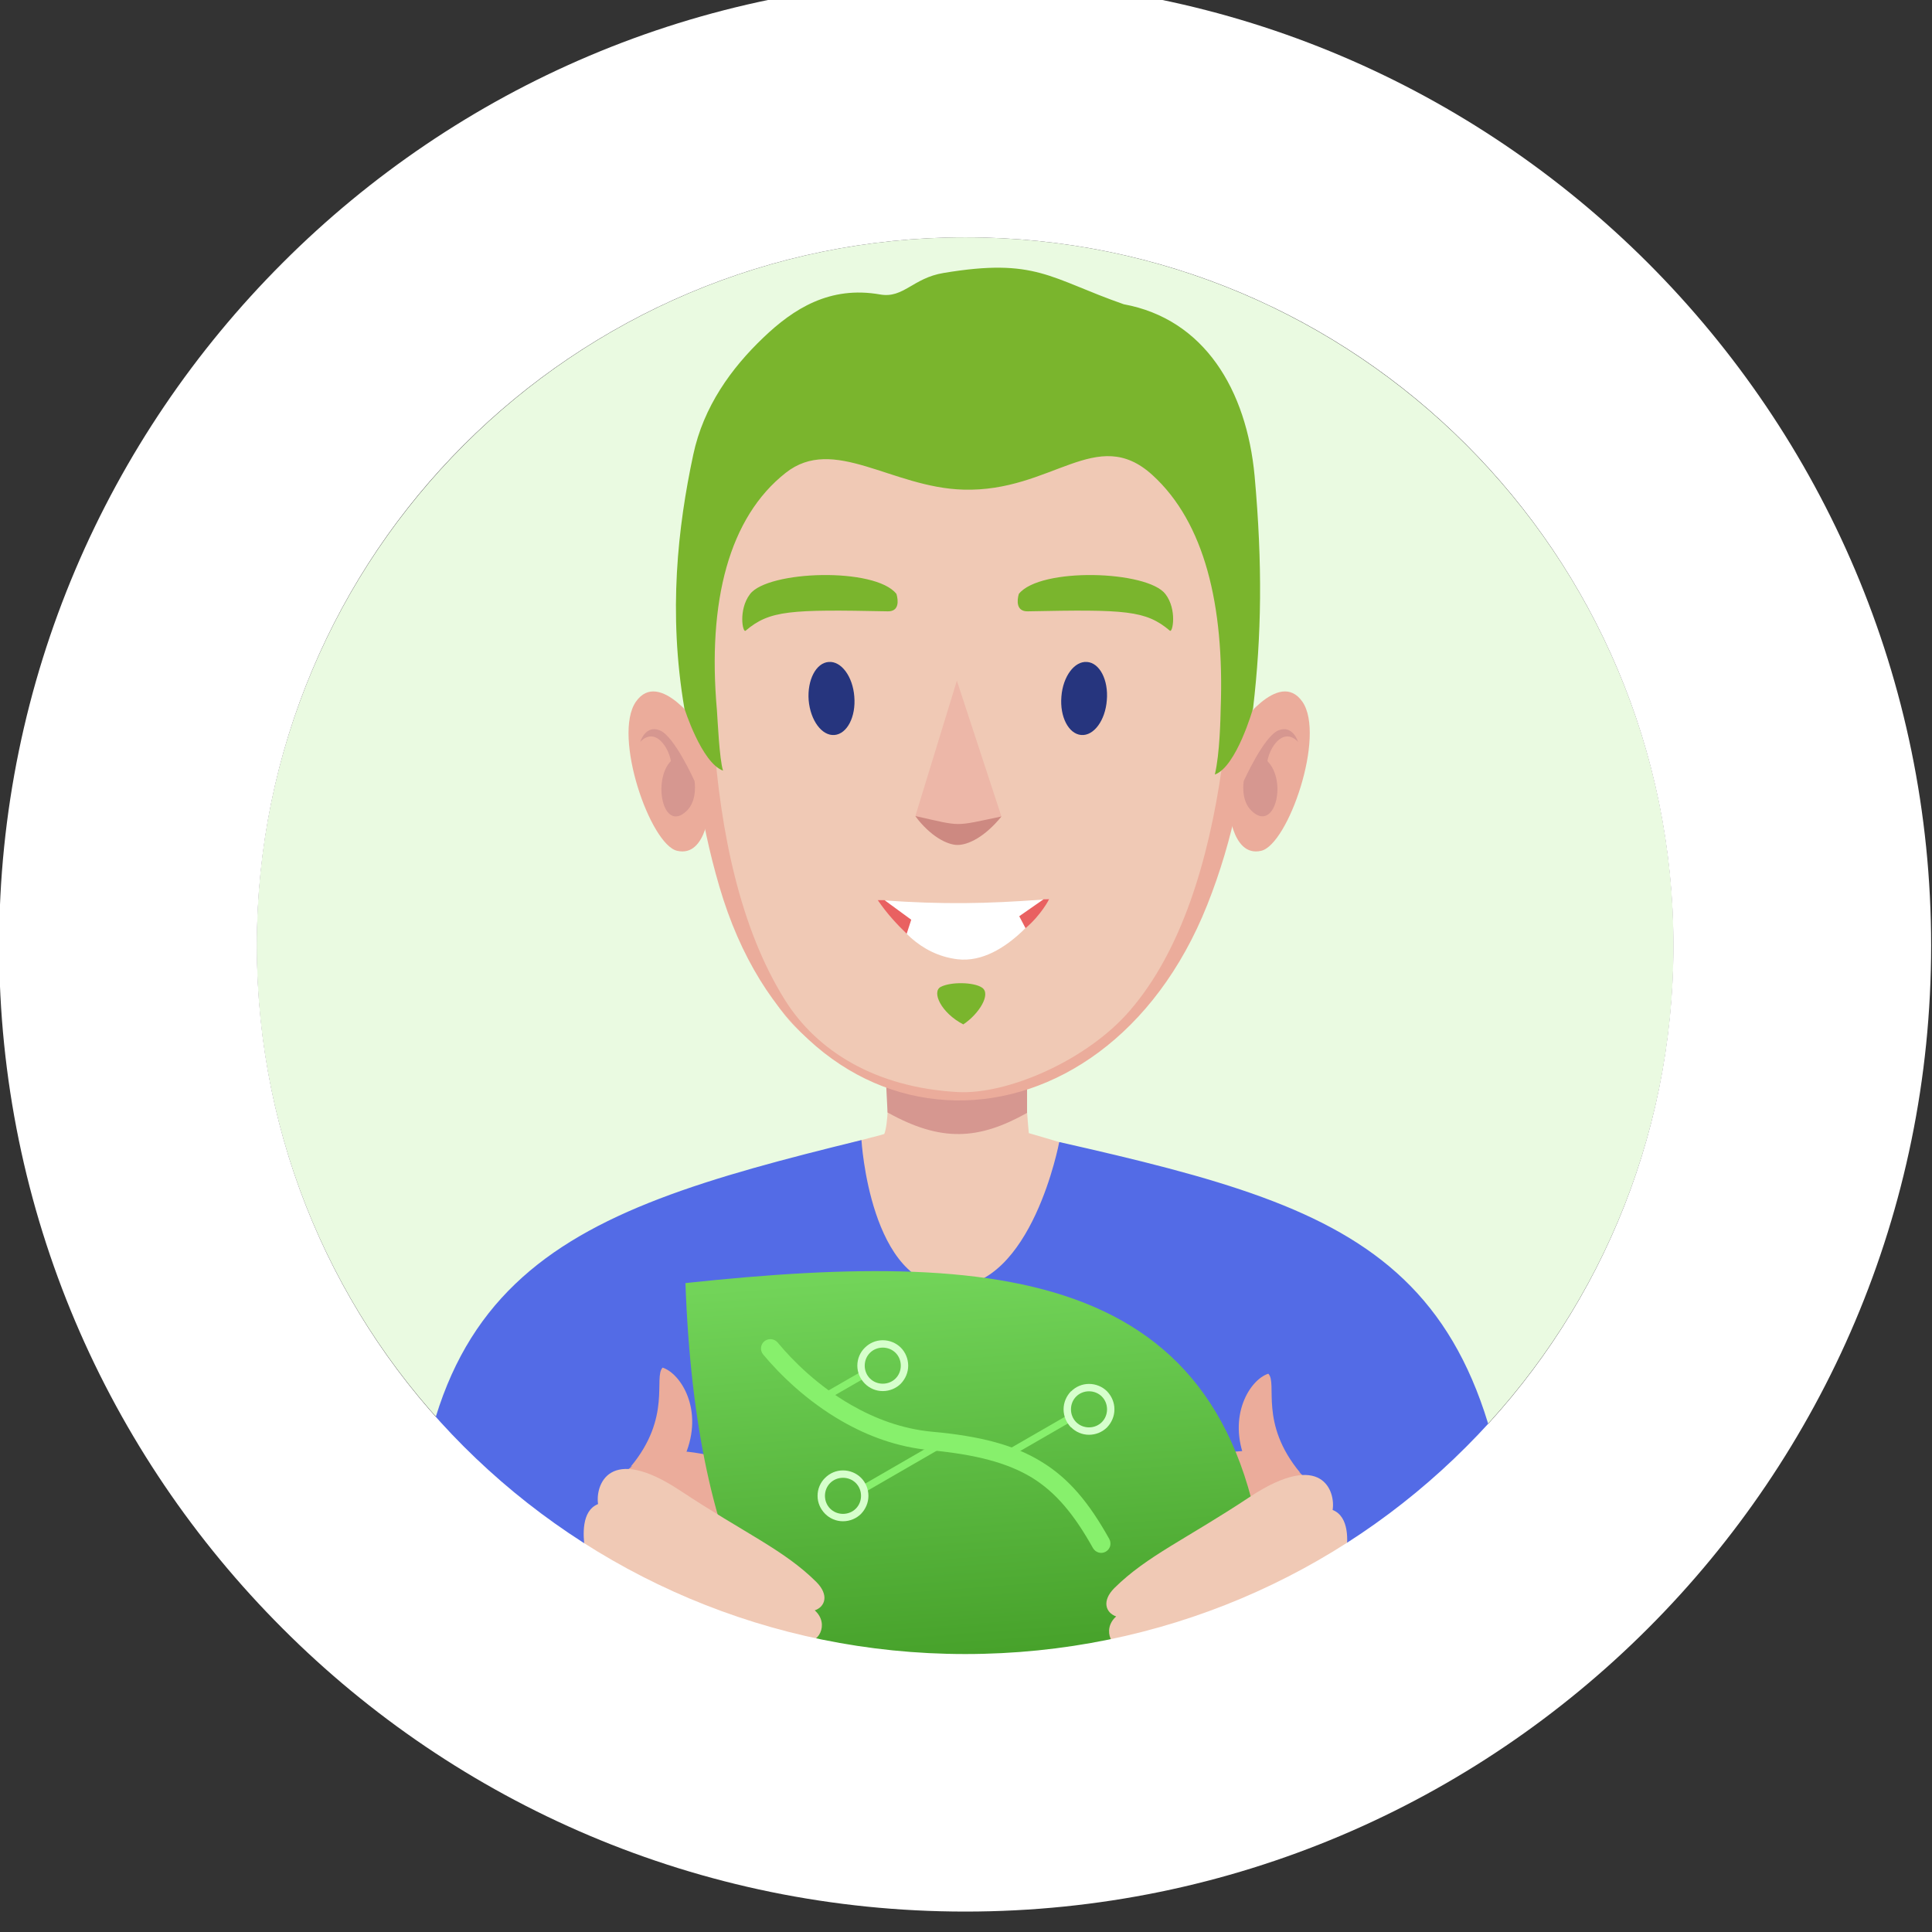 <?xml version="1.0" encoding="UTF-8"?>
<!DOCTYPE svg PUBLIC "-//W3C//DTD SVG 1.1//EN" "http://www.w3.org/Graphics/SVG/1.1/DTD/svg11.dtd">
<!-- Creator: CorelDRAW X7 -->
<svg xmlns="http://www.w3.org/2000/svg" xml:space="preserve" width="88.9mm" height="88.9mm" version="1.1" style="shape-rendering:geometricPrecision; text-rendering:geometricPrecision; image-rendering:optimizeQuality; fill-rule:evenodd; clip-rule:evenodd"
viewBox="0 0 8890 8890"
 xmlns:xlink="http://www.w3.org/1999/xlink">
 <rect x="0" y="0" width="8890" height="8890" fill="#333333" stroke="none"/>
 <defs>
  <style type="text/css">
   <![CDATA[
    .fil11 {fill:#7AB52D}
    .fil3 {fill:#B4E09B}
    .fil0 {fill:#EAFAE1}
    .fil6 {fill:#26357E;fill-rule:nonzero}
    .fil2 {fill:#536BE6;fill-rule:nonzero}
    .fil12 {fill:#7AB52D;fill-rule:nonzero}
    .fil14 {fill:#87F06C;fill-rule:nonzero}
    .fil8 {fill:#CD8981;fill-rule:nonzero}
    .fil4 {fill:#D69790;fill-rule:nonzero}
    .fil15 {fill:#D6FFCC;fill-rule:nonzero}
    .fil10 {fill:#E96161;fill-rule:nonzero}
    .fil5 {fill:#EBAC9B;fill-rule:nonzero}
    .fil7 {fill:#EDB7A8;fill-rule:nonzero}
    .fil1 {fill:#F0C9B5;fill-rule:nonzero}
    .fil9 {fill:white;fill-rule:nonzero}
    .fil13 {fill:url(#id0)}
   ]]>
  </style>
  <linearGradient id="id0" gradientUnits="userSpaceOnUse" x1="4412.47" y1="5849.37" x2="4575.35" y2="8020.09">
   <stop offset="0" style="stop-opacity:1; stop-color:#72D459"/>
   <stop offset="1" style="stop-opacity:1; stop-color:#3D9620"/>
  </linearGradient>
 </defs>
 <g id="Слой_x0020_1">
  <path class="fil0" d="M4442 1092c1800,0 3259,1460 3259,3259 0,1801 -1459,3260 -3259,3260 -1802,0 -3261,-1459 -3261,-3260 0,-1799 1459,-3259 3261,-3259z"/>
  <path class="fil1" d="M4697 4699c0,0 28,427 37,515 106,30 1537,439 1235,708 -727,648 -2250,861 -3192,-40 -305,-291 1285,-656 1292,-664 34,-86 12,-491 12,-491l616 -28 0 0z"/>
  <path class="fil2" d="M6990 7651c-37,-1835 -672,-2070 -2116,-2396 0,0 -125,668 -498,666 -373,-2 -412,-675 -412,-675 -1411,345 -2153,617 -2056,2412l5082 -7 0 0z"/>
  <polygon class="fil3" points="2886,7651 2718,7651 2800,6799 "/>
  <path class="fil4" d="M4726 5121c-222,124 -394,136 -642,-2l-8 -160c92,36 186,63 275,82 53,11 59,11 110,1 88,-18 178,-45 265,-78l0 157z"/>
  <path class="fil1" d="M4406 5049c338,-50 713,-209 872,-444 487,-722 545,-1572 420,-2173 -208,-1212 -2181,-1344 -2460,-57 -119,549 -101,1431 302,2188 172,323 557,433 867,486l-1 0 0 0z"/>
  <path class="fil5" d="M5694 3352c0,0 190,-279 299,-123 108,156 -66,658 -190,686 -139,32 -151,-215 -151,-215l42 -348 0 0z"/>
  <path class="fil4" d="M5723 3594c0,0 92,-205 159,-233 67,-28 91,53 91,53 0,0 -44,-55 -96,-3 -38,39 -45,91 -45,91 93,95 33,330 -72,230 -53,-49 -37,-138 -37,-138l0 0z"/>
  <path class="fil5" d="M5555 4164c240,-603 242,-1256 143,-1732 -7,-40 -16,-78 -26,-116 23,681 2,1783 -472,2333 -196,229 -564,389 -794,376 -377,-21 -647,-188 -795,-425 -411,-658 -364,-1770 -296,-2462 -33,73 -58,152 -77,237 -93,432 -111,1081 72,1704 383,1312 1767,1285 2245,85l0 0z"/>
  <path class="fil5" d="M3225 3352c0,0 -190,-279 -299,-123 -108,156 66,658 190,686 139,32 151,-215 151,-215l-42 -348 0 0z"/>
  <path class="fil4" d="M3196 3594c0,0 -92,-205 -159,-233 -67,-28 -91,53 -91,53 0,0 44,-55 96,-3 38,39 45,91 45,91 -85,87 -37,333 72,230 52,-49 37,-138 37,-138l0 0z"/>
  <path class="fil6" d="M3721 3222c8,93 61,165 119,160 58,-5 99,-84 91,-177 -7,-92 -60,-164 -118,-159 -58,4 -99,83 -92,176z"/>
  <path class="fil6" d="M5093 3222c-7,93 -60,165 -118,160 -58,-5 -99,-84 -91,-177 7,-92 60,-164 118,-159 58,4 99,83 91,176z"/>
  <path class="fil7" d="M4403 3132l-191 623c75,118 265,168 396,2l-205 -625z"/>
  <path class="fil8" d="M4212 3755c68,93 146,132 192,133 51,1 129,-38 204,-131 -222,46 -177,47 -396,-2z"/>
  <path class="fil9" d="M4065 4143c57,121 169,250 341,271 230,27 422,-277 422,-277l-25 2c-267,20 -465,23 -738,4l0 0z"/>
  <path class="fil10" d="M4070 4142l-31 0c46,67 89,111 133,155l21 -65 -123 -90 0 0zm649 129c73,-62 109,-134 109,-134l-26 1 -112 78 29 55 0 0z"/>
  <path class="fil11" d="M5383 2902c-111,-94 -205,-98 -654,-89 -53,1 -50,-49 -41,-80 98,-124 593,-108 675,1 54,71 33,180 20,168l0 0z"/>
  <path class="fil11" d="M3431 2902c111,-94 205,-98 654,-89 53,1 49,-49 40,-80 -97,-124 -592,-108 -674,1 -54,71 -34,180 -20,168l0 0z"/>
  <polygon class="fil3" points="5933,7651 6101,7651 6019,6799 "/>
  <path class="fil12" d="M5590 3564c23,-96 26,-262 27,-305 17,-474 -74,-854 -314,-1073 -257,-234 -462,79 -870,67 -330,-9 -597,-252 -818,-77 -259,204 -361,588 -316,1094 3,39 11,223 28,276 -99,-36 -178,-287 -178,-287 -75,-441 -30,-835 41,-1167 47,-221 175,-398 323,-539 138,-132 305,-239 537,-198 107,19 151,-76 292,-99 425,-71 488,25 829,144 370,68 565,393 602,790 37,411 32,734 -7,1069 0,0 -76,269 -176,305l0 0z"/>
  <path class="fil11" d="M4432 4714c72,-47 131,-141 86,-170 -38,-25 -142,-27 -189,-3 -43,22 0,119 104,173l-1 0z"/>
  <path class="fil5" d="M6154 7481c-445,175 -832,68 -1018,-43 -101,-265 -144,-474 63,-648 488,-104 643,-242 902,130 101,174 -79,118 53,561z"/>
  <path class="fil5" d="M2698 7482c445,175 832,68 1018,-44 101,-264 144,-473 -63,-647 -488,-104 -642,-242 -901,130 -102,174 78,118 -54,561z"/>
  <path class="fil5" d="M5983 6777c-191,-229 -103,-412 -147,-456 -84,27 -190,194 -104,402 46,78 169,28 251,54z"/>
  <path class="fil13" d="M3154 5904c95,2653 1599,2374 2680,1512 -82,-1559 -1153,-1675 -2680,-1512z"/>
  <path class="fil1" d="M3618 7658l-520 -1c-235,0 -266,-61 -361,-142 -96,-81 -41,-135 -70,-231 -19,-60 0,-125 23,-165 -6,-49 -17,-167 62,-198 -13,-85 49,-280 378,-62 296,196 477,272 626,420 61,61 40,115 -7,131 70,62 18,164 -60,143 46,82 -27,105 -71,105l0 0z"/>
  <path class="fil1" d="M5267 7686l521 -1c235,0 264,-61 359,-142 97,-82 42,-136 71,-231 18,-61 1,-126 -24,-166 8,-49 17,-167 -62,-198 14,-84 -47,-279 -378,-62 -295,196 -475,272 -626,421 -60,60 -40,114 8,131 -69,61 -19,163 59,143 -45,82 27,105 72,105l0 0z"/>
  <path class="fil5" d="M2902 6749c190,-228 104,-411 147,-456 83,27 191,194 104,402 -46,78 -168,28 -251,54z"/>
  <path class="fil14" d="M3512 6233c-16,-19 -13,-46 5,-61 18,-15 45,-13 61,5 70,85 187,201 339,288 108,62 233,110 372,123 222,20 378,61 503,138 127,77 220,190 312,355 12,21 5,47 -16,59 -21,12 -47,4 -59,-17 -85,-152 -169,-255 -281,-324 -114,-69 -259,-106 -466,-126 -154,-14 -290,-66 -407,-133 -164,-94 -288,-217 -363,-307z"/>
  <path class="fil9" d="M4442 -93c1225,0 2336,498 3142,1304 804,805 1302,1915 1302,3140 0,1226 -498,2337 -1302,3141 -805,806 -1917,1304 -3142,1304 -1226,0 -2337,-497 -3141,-1302 -806,-805 -1305,-1917 -1305,-3143 0,-1225 499,-2337 1305,-3142 804,-805 1915,-1302 3141,-1302zm2304 2138c-589,-589 -1403,-953 -2304,-953 -902,0 -1718,365 -2308,955 -588,588 -952,1403 -952,2304 0,902 364,1717 952,2305 590,590 1406,955 2308,955 901,0 1716,-364 2304,-953 590,-589 954,-1405 954,-2307 0,-901 -365,-1717 -954,-2306z"/>
  <polygon class="fil14" points="3965,6836 4299,6643 4316,6672 3982,6865 "/>
  <polygon class="fil14" points="4630,6675 4909,6514 4926,6543 4647,6704 "/>
  <polygon class="fil14" points="3802,6404 3960,6313 3977,6342 3819,6433 "/>
  <path class="fil15" d="M3879 6766c32,0 62,13 83,34l0 0c21,21 34,51 34,83 0,32 -13,61 -34,83l0 0c-21,21 -51,34 -83,34 -32,0 -61,-13 -82,-34 -22,-22 -35,-51 -35,-83 0,-32 13,-62 35,-83l0 0c21,-21 50,-34 82,-34zm59 58c-15,-15 -36,-24 -59,-24 -23,0 -44,9 -59,24l0 0c-15,15 -24,36 -24,59 0,23 9,44 24,59 15,15 36,24 59,24 23,0 44,-9 59,-24l0 0c15,-15 24,-36 24,-59 0,-23 -9,-44 -24,-59z"/>
  <path class="fil15" d="M5011 6368c32,0 62,13 83,34l0 0c21,22 34,51 34,83 0,32 -13,61 -34,83 -21,21 -51,34 -83,34 -32,0 -61,-13 -82,-34l-1 0c-21,-22 -34,-51 -34,-83 0,-32 13,-61 34,-83l1 0c21,-21 50,-34 82,-34zm59 58l0 0c-15,-15 -36,-24 -59,-24 -23,0 -44,9 -59,24 -15,15 -24,36 -24,59 0,23 9,44 24,59l0 0c15,15 36,24 59,24 23,0 44,-9 59,-24 15,-15 24,-36 24,-59 0,-23 -9,-44 -24,-59z"/>
  <path class="fil15" d="M4062 6167c32,0 62,13 83,34l0 0c21,21 34,51 34,83 0,32 -13,61 -34,83l0 0c-21,21 -51,34 -83,34 -32,0 -61,-13 -82,-34 -22,-22 -35,-51 -35,-83 0,-32 13,-62 35,-83l0 0c21,-21 50,-34 82,-34zm59 58c-15,-15 -36,-24 -59,-24 -23,0 -44,9 -59,24l0 0c-15,15 -24,36 -24,59 0,23 9,44 24,59 15,15 36,24 59,24 23,0 44,-9 59,-24l0 0c15,-15 24,-36 24,-59 0,-23 -9,-44 -24,-59z"/>
 </g>
</svg>
